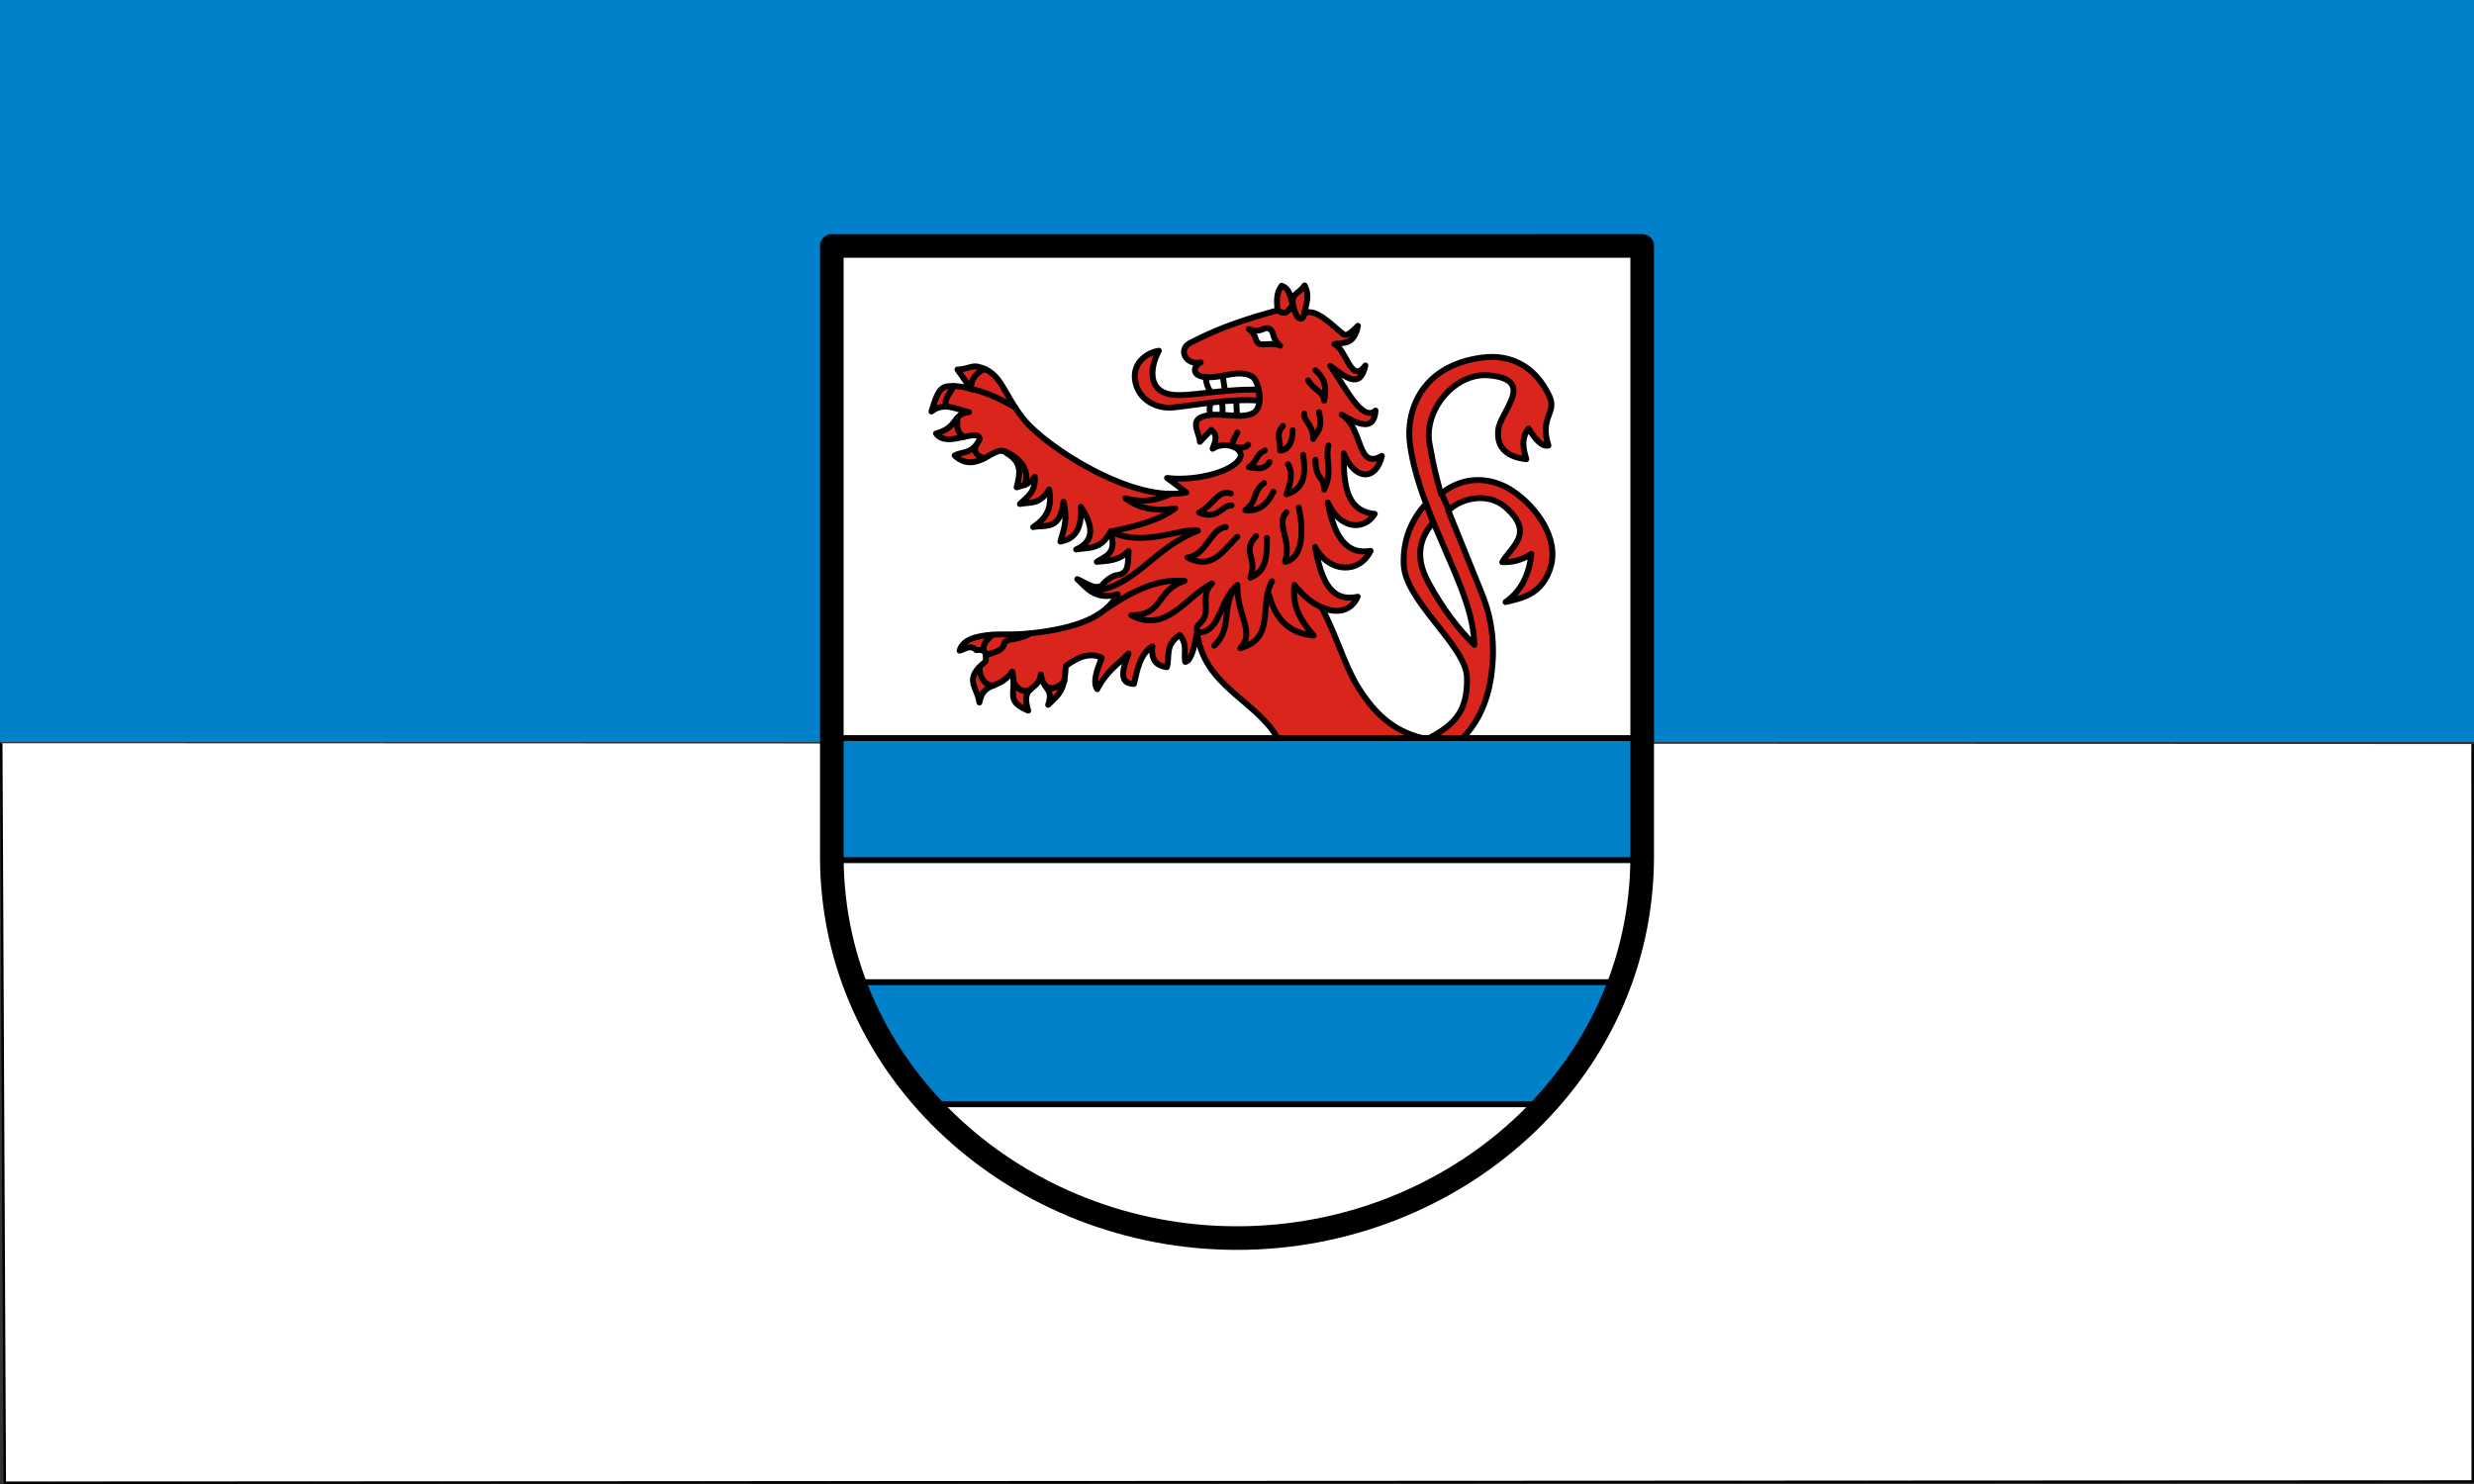 <svg xmlns="http://www.w3.org/2000/svg" height="300" width="500"><rect width="100%" height="100%" fill="#333333" stroke="none"/><path fill="#0081c9" d="M0-.002h500v150H0z"/><path d="M.251 150.248l.715 149.5 498.78-.255-.031-149.08" color="#000" fill="#fff" stroke="#000" stroke-width=".502"/><path d="M168.11 49.714v123.37c0 43.956 37.981 77.202 81.89 77.202s81.889-33.246 81.89-77.203V49.713z" fill="#fff"/><path d="M168.11 149.204h163.383v24.674H168.11zM173.229 198.552h154.016c-2.718 8.717-9.3 18.466-14.735 24.674H188.292c-7.087-7.978-11.14-13.865-15.063-24.674z" fill="#0081c9" fill-rule="evenodd" stroke="#000" stroke-width="1.193" stroke-linecap="round" stroke-linejoin="round"/><path d="M193.51 74.702c1.862-.025 2.923-.873 4.169-.573 4.837 1.164 4.926 5.335 9.246 10.66 4.604 5.672 22.205 17.022 32.843 14.752l-3.903-2.921c4.963.649 12.437-.86 14.54-3.652 1.645-2.183-2.739-4.04-5.33-2.252.62-1.592 1.035-2.772-.267-3.815l-2.317 2.415c0-1.704-2.136-4.19.619-5.112 3.17-1.061 7.402.604 10.007-.62 2.565-1.205 1.235-6.583.06-7.379-1.776-1.202-4.171-.584-6.42-.181-6.177 1.106-6.012-1.8-4.085-2.775-2.842.795-5.024-2.749-1.75-4.123 6.101-3.163 11.712-4.85 17.272-6.387-.106-1.658-.396-3.316.82-4.973 1.746.618 1.73 2.296 2.196 3.684-.036-2.337 1.174-1.94 2.455-3.752.726 1.423.8 2.57-.106 5.625 2.402-1.131 5.527 2.358 7.93 4.232.795.576 1.896-.679 2.955-1.688-.795 4.019-2.942 3.301-4.772 3.695 2.526 1.095 3.355 8.269 6.274 4.321-1.067 5.018-4.151 2.246-7.081.068 3.161 4.591 6.489 11.433 9.134 9.049-.271 4.126-3.304 2.952-6.84.816 4.451 2.828 2.957 11.26 8.118 8.35-1.112 4.91-5.297 5.213-7.715-.513-.014 5.994.345 11.649 6.274 12.235-2.062 3.367-6.938 3.298-9.484-2.302 1.19 6.198 3.36 10.693 8.651 9.776-2.275 4.66-8.367 4.572-11.235-.798 1.179 6.054 2.84 11.34 8.626 10.068-1.612 3.375-4.645 3.265-7.28 2.176 3.141 6.039 4.604 11.601 7.22 15.88 3.231 5.284 7.1 9.095 13.15 10.516h-29.28c-4.417-7.728-14.966-10.499-16.261-21.326-.433 2.402-1.197 5.873-2.413 5.921-.328-2.073.525-3.411-1.107-5.455-3.121 2.182-1.928 4.364-2.608 6.545-1.854-.31-3.249-1.193-2.919-4.236-2.54 1.604-3.035 4.67-3.715 7.603-3.067-.02-2.378-2.86-1.1-6.142-2.108 2.242-4.217 3.236-6.327 7.193-.782-1.115-.453-3.034.929-6.317-2.432-1.186-4.864-.168-7.295 1.66-.221 5.365-1.512 5.725-3.548 7.835 1.181-3.447-1.102-3.031-1.491-6.153-.421 3.543-4.197 1.996-2.548 7.321-4.834-2.019-2.234-3.456-3.21-7.887-2.78 3.894-5.733 1.727-6.652 6.245-.453-3.31-3.323-4.665 1.253-8.29.291-2.03-.263-2.474-1.897-2.302-1.118-1.17-2.237-.19-3.356.11.613-2.297 3.506-2.983 6.566-3.213 2.466-.185 4.486.148 9.046-.43 7.486-.95 13.77-2.921 16.329-7.75-4.412 1.24-6.128-1.119-8.158-3.06 1.645.647 3.29 2.162 4.935 1.314.717-1.001 2.188-2.014 2.977-2.104 2.729-.312 2.24-2.528 2.455-4.878-2.14 2.066-4.28 1.938-6.42 2.163 1.714-1.182 4.183-1.546 2.765-6.125-1.913 3.81-4.507 3.185-6.936 3.634 3.894-1.783 3.364-4.914.954-8.618.244 5.104-1.66 6.553-4.146 7.012.586-2.303 1.6-4.178.626-8.042-.633 5.931-3.685 4.6-6.12 5.12 2.193-1.512 4.012-3.365 3.22-7.595-1.97 3.241-3.938 2.485-5.907 2.928 1.317-1.32 3.23-2.34 3.014-5.507-1.224 1.705-2.449 1.732-3.673 2.14.617-2.489 1.33-4.99-2.07-6.943-2.08-2.235-5.914 4.69-10.47.506 1.721-.916 3.622-.228 5.099-3.35-.514-2.387-6.65 2.001-8.85-1.1 4.61-1.228 3.259-4.005 6.661-4.304-2.529-.583-5.058-2.127-7.587-.146.81-2.473 1.35-4.893 3.235-5.087 1.485-.153 3.33.051 4.79.56zM295.6 149.204h-6.774c5.323-2.767 7.817-5.618 7.653-12.264-.156-6.34-12.464-15.38-12.782-22.794-.217-5.07 1.637-9.18 4.518-12.326l1.411 3.838c-3.556 4.028-3.07 8.165-.95 12.084 2.89 5.343 6.196 9.595 9.295 12.62-.129-5.795-2.659-11.686-5.107-17.383-3.385-7.877-6.884-15.48-7.922-23.313-.797-6.017 1.798-15.682 14.612-17.386 5.652-.752 10.751 1.705 13.591 7.834 1.568 3.385-2.075 4.16-.199 9.958-1.344.293-2.688-1.284-4.032-3.453-1.536 2.068-1.064 4.135-.438 6.203-3.702-.398-6.032-2.155-5.69-5.843.35-3.772 7.874-10.209-1.865-11.101-6.89-.631-13.21 7.03-12.021 13.78.853 4.846 1.549 7.433 2.324 10.157 4.65-3.804 10.245-3.402 14.48-.574 4.98 3.325 9.294 9.673 7.733 15.199-1.665 5.891-6.075 6.502-9.16 7.268 3.194-2.23 4.776-5.588 5.22-9.744-1.965 1.304-3.93 1.746-5.896 1.675 1.807-3.152 6.703-5.808.662-11.099-3.46-3.028-8.775-1.986-11.563.67l6.84 16.926c2.3 5.692 2.694 11.598 1.666 17.596-.702 4.097-2.443 8.254-5.605 11.472z" fill="#da251d" fill-rule="evenodd" stroke="#000" stroke-width="1.193" stroke-linecap="round" stroke-linejoin="round"/><path d="M252.38 66.53c2.658.942 3.092-.646 4.125-.087 1.184.64.356 1.826 2.217 3.446-1.456-.775-3.702.09-4.377-.474-.847-.707-.407-1.894-1.965-2.885z" fill="#fff" fill-rule="evenodd" stroke="#000" stroke-width="1.193" stroke-linecap="round" stroke-linejoin="round"/><path d="M244.715 81.282c-.33 1.092-.359 1.943 0 2.484m5.147-2.82c.04 1.035.078 2.07.116 3.105m-3.082-2.892c.225.731.204 1.707.157 2.71m.079-7.913c.173 1.197.294 2.764.594 3.07m-4.055-2.78c.077 1.025.32 2.05 1.081 3.075" fill="none" stroke="#000" stroke-width="1.193" stroke-linecap="round" stroke-linejoin="round"/><path d="M234.21 70.912c-1.566 2.847-2.624 8.003 2.47 8.85 3.327.554 10.103-1.162 17.717-.989l.172 2.216c-6.354-.432-11.976.815-17.406 1.376-3.652.378-6.59-1.674-7.476-4.296-1.476-4.368 2.003-6.808 4.523-7.157z" fill="#da251d" fill-rule="evenodd" stroke="#000" stroke-width="1.193" stroke-linecap="round" stroke-linejoin="round"/><path d="M92.493 208.514c-2.025 2.179-4.75 3.658-4.474 8.138m-2.083 8.362c.148 4.47 2.136 9.12 7.096 9.317m10.353-1.61c2.531 4.464 5.7 5.055 8.673 3.49m7.426-1.748c2.752 2.332 6.903.966 9.655-2.563M83.862 112.763c-.632 2.49.254 4.675 4.5 6.19M74.783 98.354c.034 2.864-1.124 6.837 3.177 9.701m-5.024-25.858c-1.822 3.445-5.364 7.008-3.763 10.453M89.01 73.593c-3.678.808-7.884 4.983-7.16 10.128 7.15 1.345 14.688 5.013 22.324 9.27m133.44-49.258c3.936 3.14 5.654-.371 7.586-3.24 1.066 7.63 4.806 9.781 5.91 4.708m69.592 91.696l3.715 8.53m-71.528-66.11c2.692 4.812 7.585 5.46 8.075 10.277 1.376-6.014.567-11.355-4.405-15.416M250.87 96.2c-.337 3.91 4.526 5.371 4.588 12.847 1.517-3.654 4.976-4.15 2.937-13.58m-18.352 6.973c-3.85 4.527-1.06 7.218-1.468 12.48 3.442.071 6.524-3.509 6.423-10.278m-28.079 1.101c-.917 2.49-3.5 5.257-1.78 7.306 2.675.26 5.544 1.006 7.286-1.066m8.442 2.936c-5.077 2.424-3.181 5.162-8.075 8.442 4.141.78 8.235 1.44 10.46-2.57m29.914-8.441c-1.718 7.463 2.39 13.091-2.202 22.39.218-7.04-4.309-4.533-4.405-15.05m-13.947 2.203c2.595 3.84 1.465 9.453-.734 15.232 8.527-2.495 10.086-9.24 8.442-20.003m-19.82 14.314c-6.1 4.588-3.187 9.176-9.543 13.764 6.27.874 10.981-2.405 14.314-9.36m-21.655.918c-6.622-2.125-8.078 5.287-16.15 9.726 9.912 4.011 11.475-3.913 16.517-3.67m-2.936 11.011c-7.755.752-9.884 14.39-19.453 15.416 13.016 6.946 18.758-4.51 25.325-10.46m9.543-.368c-7.657 8.173.984 10.646-2.936 21.105 8.677-3.472 8.311-11.968 8.442-20.187m9.91-13.03c-5.69 5.867 2.776 13.539-.734 25.142 8.915-1.622 9.681-15.4 6.974-27.528m-15.072 44.473c4.408 16.646 14.838 19.758 22.596 20.493-7.983-9.056-10.864-16.37-9.727-25.693 4.651 5.812 9.99 10.707 17.558 12.63m-46.554-12.63c-.43 15.334 9.4 24.09 1.469 32.116 18.123-4.947 9.366-21.866 16.15-33.951m-122.995 26.493c-5.624 3.699-12.561 2.235-13.093 5.278-.693 3.965-6.16 4.333-9.126 5.784m61.467-23.941c13.112-8.93 26.223-15.094 39.335-13.798-14.74 4.696-10.402 17.45-27.08 17.453 18.085 9.46 27.7-9.568 41.009-16.168-4.108 3.86-3.154 8.32-3.118 12.485.077 9.06-6.245 7.012-4.205 12.473 11.729.106 10.802-16.07 20.187-24.224-8.947 10.14-1.775 21.532-11.745 30.831m-21.987-77.071c-7.485 3.54-15.183 4.526-23.158 2.196 7.623 5.805 16.238 6.652 25.325 5.138-7.935 5.998-19.888 9.183-32.666 11.79 16.759 8.486 37.438-2.65 44.228-.412-23.34 8.983-31.515 28.719-54.16 30.815m-45.278-71.421c6.278 1.357 15.286 9.119 11.373 17.416" fill="none" stroke="#000" stroke-width="3" stroke-linecap="round" stroke-linejoin="round" transform="matrix(.398 0 0 .398 163.737 45.335)"/><path d="M168.11 49.714v123.37c0 43.956 37.981 77.202 81.89 77.202s81.889-33.246 81.89-77.203V49.713z" fill="none" stroke="#000" stroke-width="4.773" stroke-linecap="round" stroke-linejoin="round"/></svg>